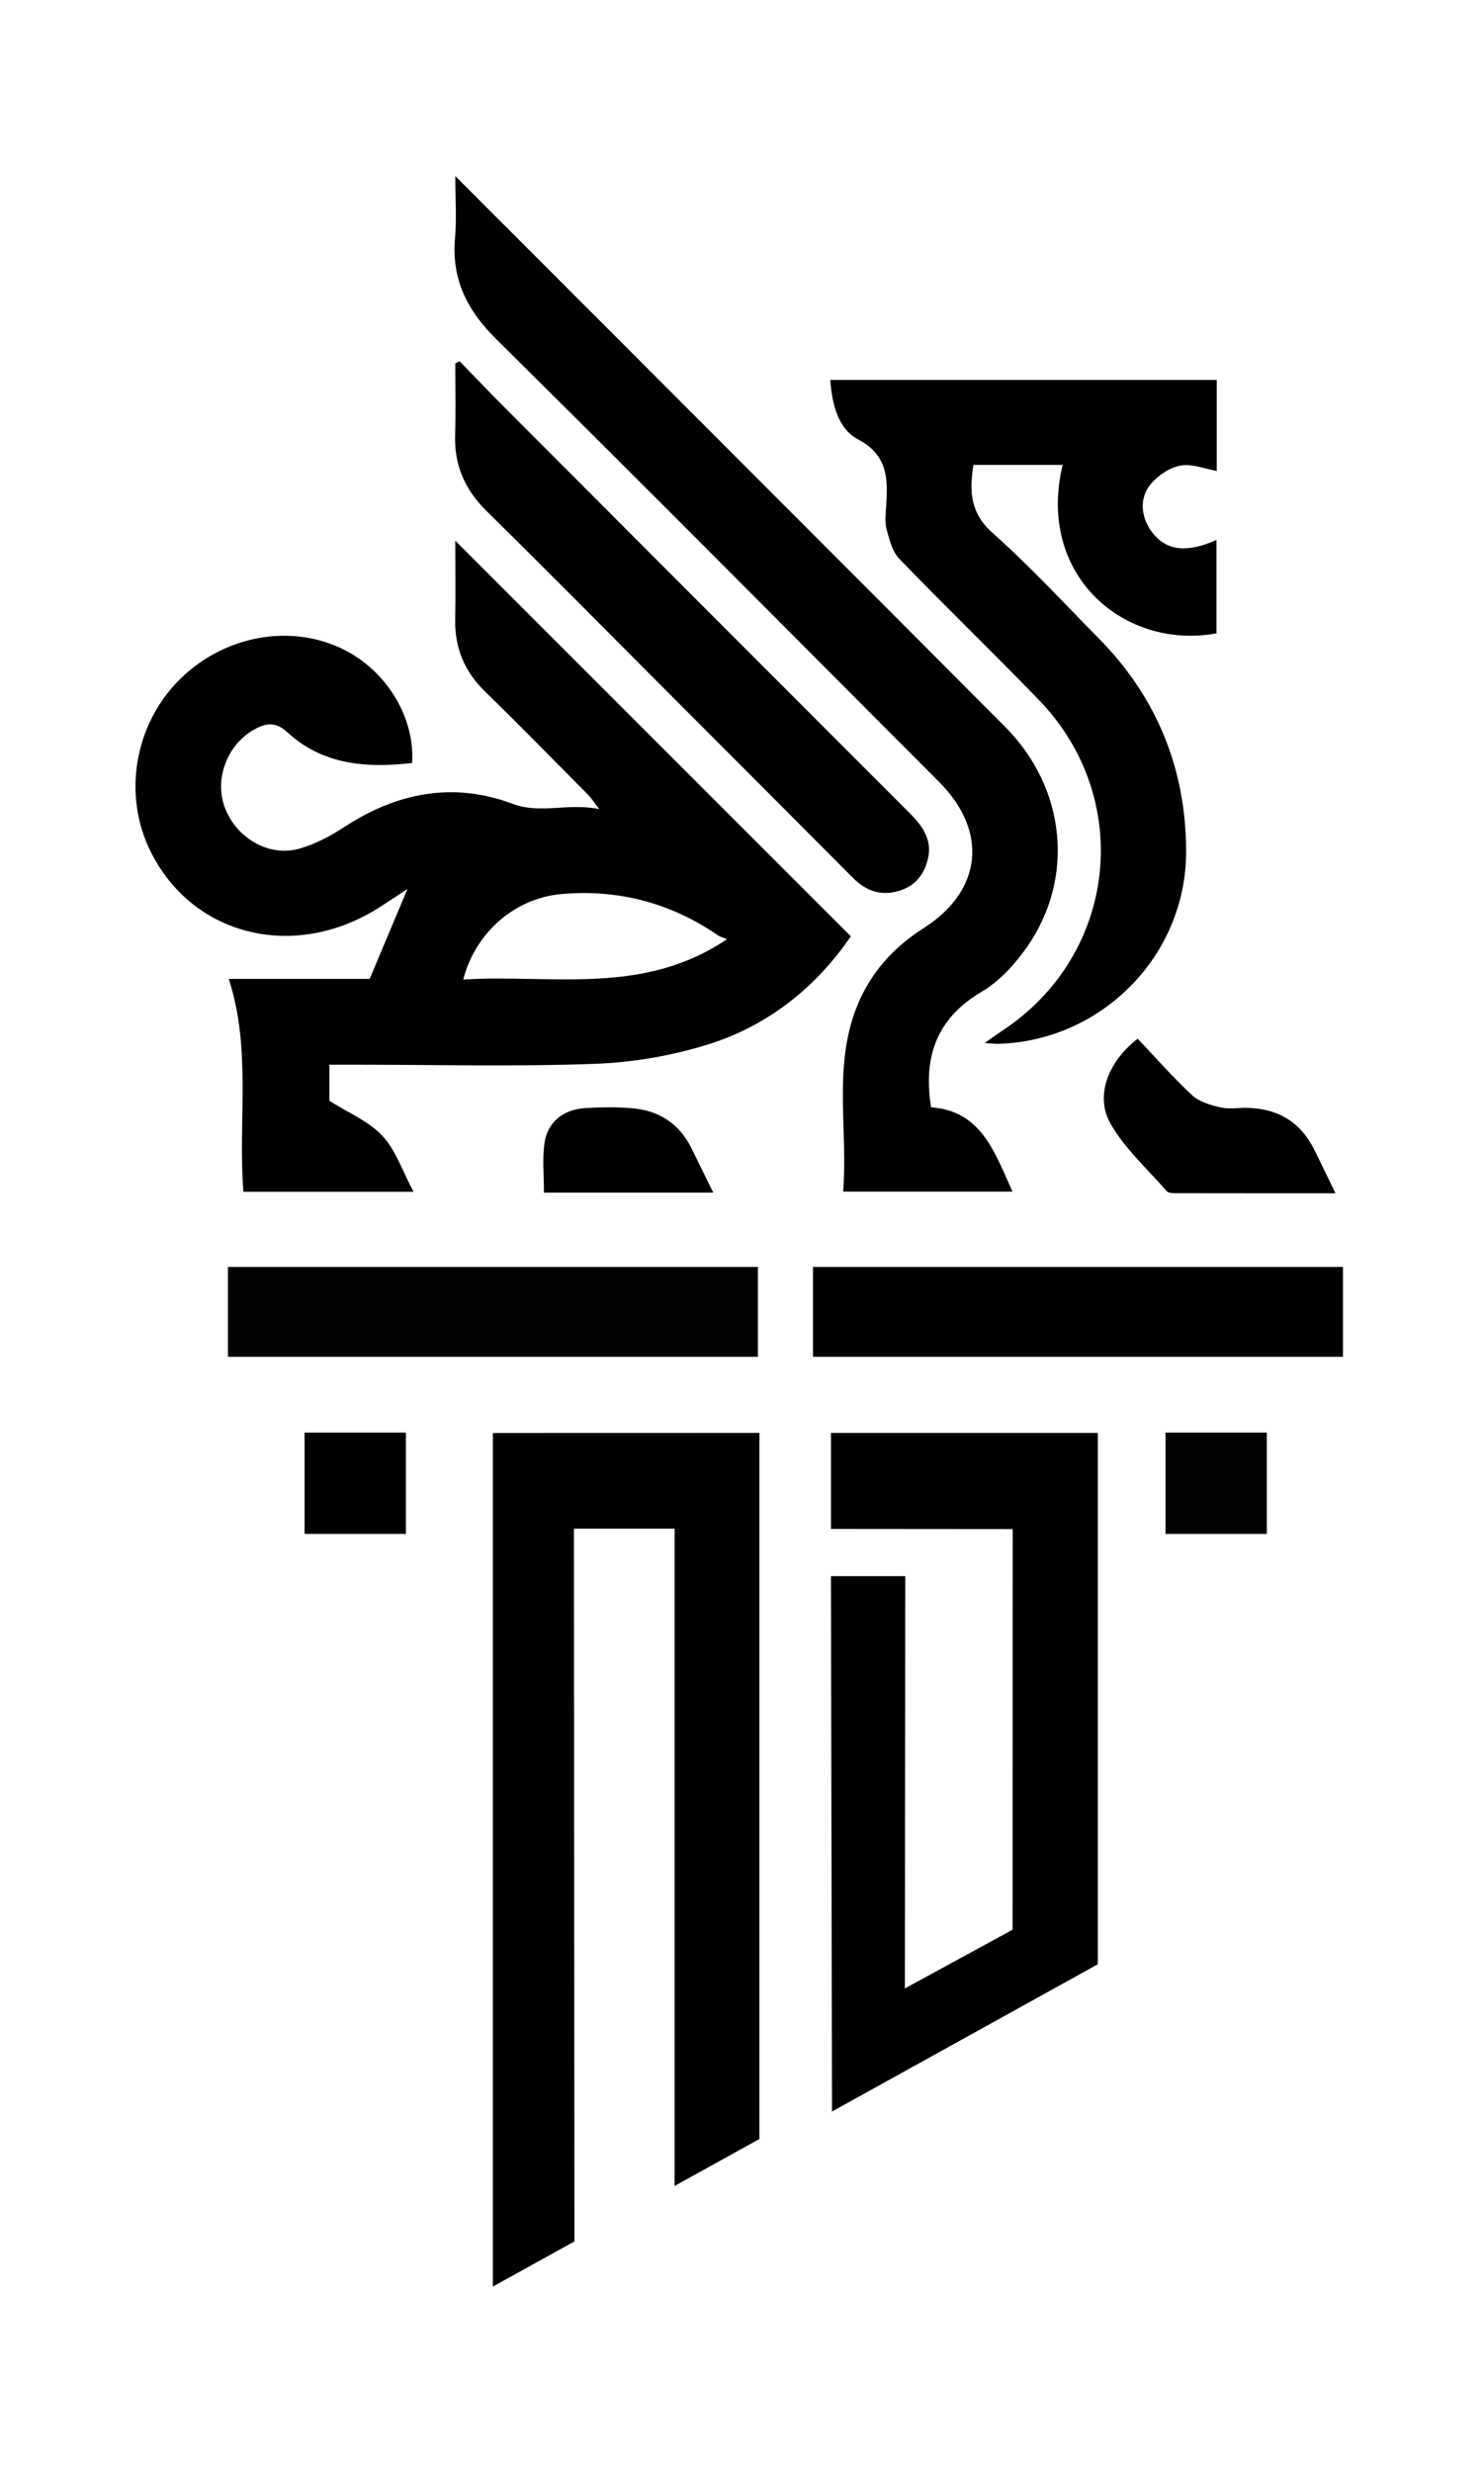 <?xml version="1.0" encoding="UTF-8"?> <svg xmlns="http://www.w3.org/2000/svg" xmlns:xlink="http://www.w3.org/1999/xlink" version="1.1" id="Layer_1" x="0px" y="0px" width="264.789px" height="440.844px" viewBox="0 0 264.789 440.844" xml:space="preserve"> <path d="M43.43,212.521c-0.988-12.662,1.476-25.341-2.607-37.955h25.138c2.312-5.497,4.436-10.541,6.74-16.032 c-1.699,1.115-3.179,2.081-4.652,3.046c-15.124,9.912-33.602,5.542-41.179-9.737c-5.022-10.117-2.888-22.668,5.223-30.706 c7.961-7.886,19.947-10.019,29.386-5.228c7.572,3.846,12.57,12.074,12.055,20.156c-8.094,0.926-15.876,0.375-22.25-5.467 c-1.93-1.766-3.47-1.746-5.503-0.732c-4.957,2.47-7.546,8.616-5.776,13.824c1.917,5.627,7.893,9.234,13.431,7.644 c2.821-0.81,5.557-2.257,8.033-3.876c9.39-6.146,19.438-8.07,30.01-4.113c5.011,1.88,9.779-0.223,15.463,0.947 c-1.007-1.297-1.445-1.991-2.008-2.557c-6.104-6.149-12.151-12.354-18.363-18.386c-3.72-3.617-5.472-7.853-5.352-13.005 c0.103-4.333,0.019-8.672,0.019-13.917c23.878,23.86,47.081,47.058,70.577,70.544c-6.041,8.836-14.528,15.856-25.396,19.254 c-6.508,2.039-13.496,3.238-20.315,3.487c-14.311,0.515-28.652,0.156-42.98,0.151h-4.349v6.444c3.36,2.133,7.012,3.622,9.446,6.233 c2.413,2.592,3.608,6.329,5.567,9.981C63.462,212.521,53.624,212.521,43.43,212.521 M82.657,174.675 c15.828-0.976,32.001,2.962,47.057-7.19c-0.752-0.321-1.238-0.432-1.619-0.696c-8.408-5.786-17.799-8.235-27.862-7.363 C91.762,160.166,84.787,166.39,82.657,174.675"></path> <path d="M81.243,31.408c9.561,9.558,18.443,18.44,27.323,27.327c23.597,23.622,47.221,47.223,70.782,70.881 c10.836,10.878,12.504,26.946,3.896,39.269c-2.139,3.055-4.893,6.074-8.051,7.944c-7.996,4.731-10.52,11.496-9.063,20.63 c8.907,0.636,11.314,7.91,14.521,15.032h-30.215c0.844-10.369-1.504-20.795,1.726-30.955c2.185-6.855,6.517-12.143,12.595-15.996 c10.501-6.661,11.643-17.255,2.789-26.117c-26.293-26.337-52.507-52.752-78.974-78.915c-5.247-5.189-8.044-10.744-7.379-18.126 C81.493,39.07,81.243,35.71,81.243,31.408"></path> <path d="M189.605,82.899h-15.916c-0.729,4.658-0.619,8.547,3.416,12.135c6.633,5.898,12.688,12.458,18.933,18.794 c10.403,10.552,15.603,23.335,15.599,38.084c-0.007,18.523-15.088,33.744-33.587,34.234c-0.532,0.015-1.071-0.068-2.354-0.155 c1.451-1.012,2.32-1.646,3.218-2.242c20.426-13.512,23.513-41.302,6.438-58.947c-8.195-8.468-16.688-16.651-24.873-25.133 c-1.271-1.314-1.797-3.476-2.299-5.345c-0.347-1.295-0.146-2.761-0.057-4.144c0.314-4.78,0.314-9.005-5.018-11.828 c-3.521-1.862-4.637-6.14-4.957-10.601h68.953v16.228c-2.121-0.367-4.395-1.319-6.438-0.955c-1.927,0.341-4.009,1.731-5.313,3.267 c-2.207,2.603-1.765,6.239,0.45,8.923c2.487,3.009,6.072,3.399,11.257,1.065v16.667C200.766,115.949,184.859,102.75,189.605,82.899"></path> <path d="M82.014,64.425c2.7,2.772,5.363,5.575,8.098,8.311c24.066,24.107,48.137,48.21,72.225,72.293 c2.216,2.217,3.97,4.611,3.271,7.932c-0.612,2.896-2.287,5.055-5.235,5.916c-3.185,0.939-5.858,0.011-8.185-2.331 c-11-11.056-22.021-22.088-33.043-33.118c-10.773-10.791-21.493-21.634-32.358-32.33c-3.876-3.816-5.762-8.199-5.581-13.619 c0.146-4.219,0.03-8.447,0.03-12.669C81.497,64.68,81.753,64.551,82.014,64.425"></path> <path d="M202.995,185.229c3.168,3.334,6.28,6.89,9.719,10.087c1.271,1.177,3.267,1.75,5.029,2.159 c1.53,0.354,3.208,0.049,4.823,0.087c5.44,0.12,9.48,2.518,11.927,7.437c1.215,2.437,2.386,4.902,3.788,7.783 c-9.961,0-19.389,0.007-28.823-0.012c-0.437,0-1.041-0.074-1.287-0.359c-3.438-3.966-7.521-7.593-10.046-12.083 C195.352,195.39,197.717,189.303,202.995,185.229"></path> <path d="M127.265,212.672H97.056c0-2.954-0.282-5.824,0.066-8.615c0.484-3.889,3.289-6.224,7.372-6.459 c2.751-0.159,5.542-0.201,8.284,0.029c4.823,0.4,8.453,2.767,10.624,7.189C124.605,207.274,125.813,209.731,127.265,212.672"></path> <polygon points="87.948,407.75 102.494,399.704 102.405,272.594 120.365,272.594 120.365,389.813 135.5,381.438 135.5,255.525 87.948,255.538 "></polygon> <rect x="54.348" y="255.461" width="18.072" height="18.072"></rect> <rect x="207.965" y="255.461" fill="#020202" width="18.074" height="18.072"></rect> <path fill="none" stroke="#FF0000" stroke-width="0.411" stroke-miterlimit="10" d="M157.854,252.75"></path> <rect x="40.667" y="225.93" fill="#020202" width="94.563" height="16.021"></rect> <rect x="145.063" y="225.93" width="94.563" height="16.021"></rect> <polygon points="148.266,281.068 148.453,376.538 195.88,350.279 195.88,255.525 148.266,255.525 148.266,272.648 180.699,272.674 180.675,344.122 161.454,354.588 161.521,281.068 "></polygon> </svg> 